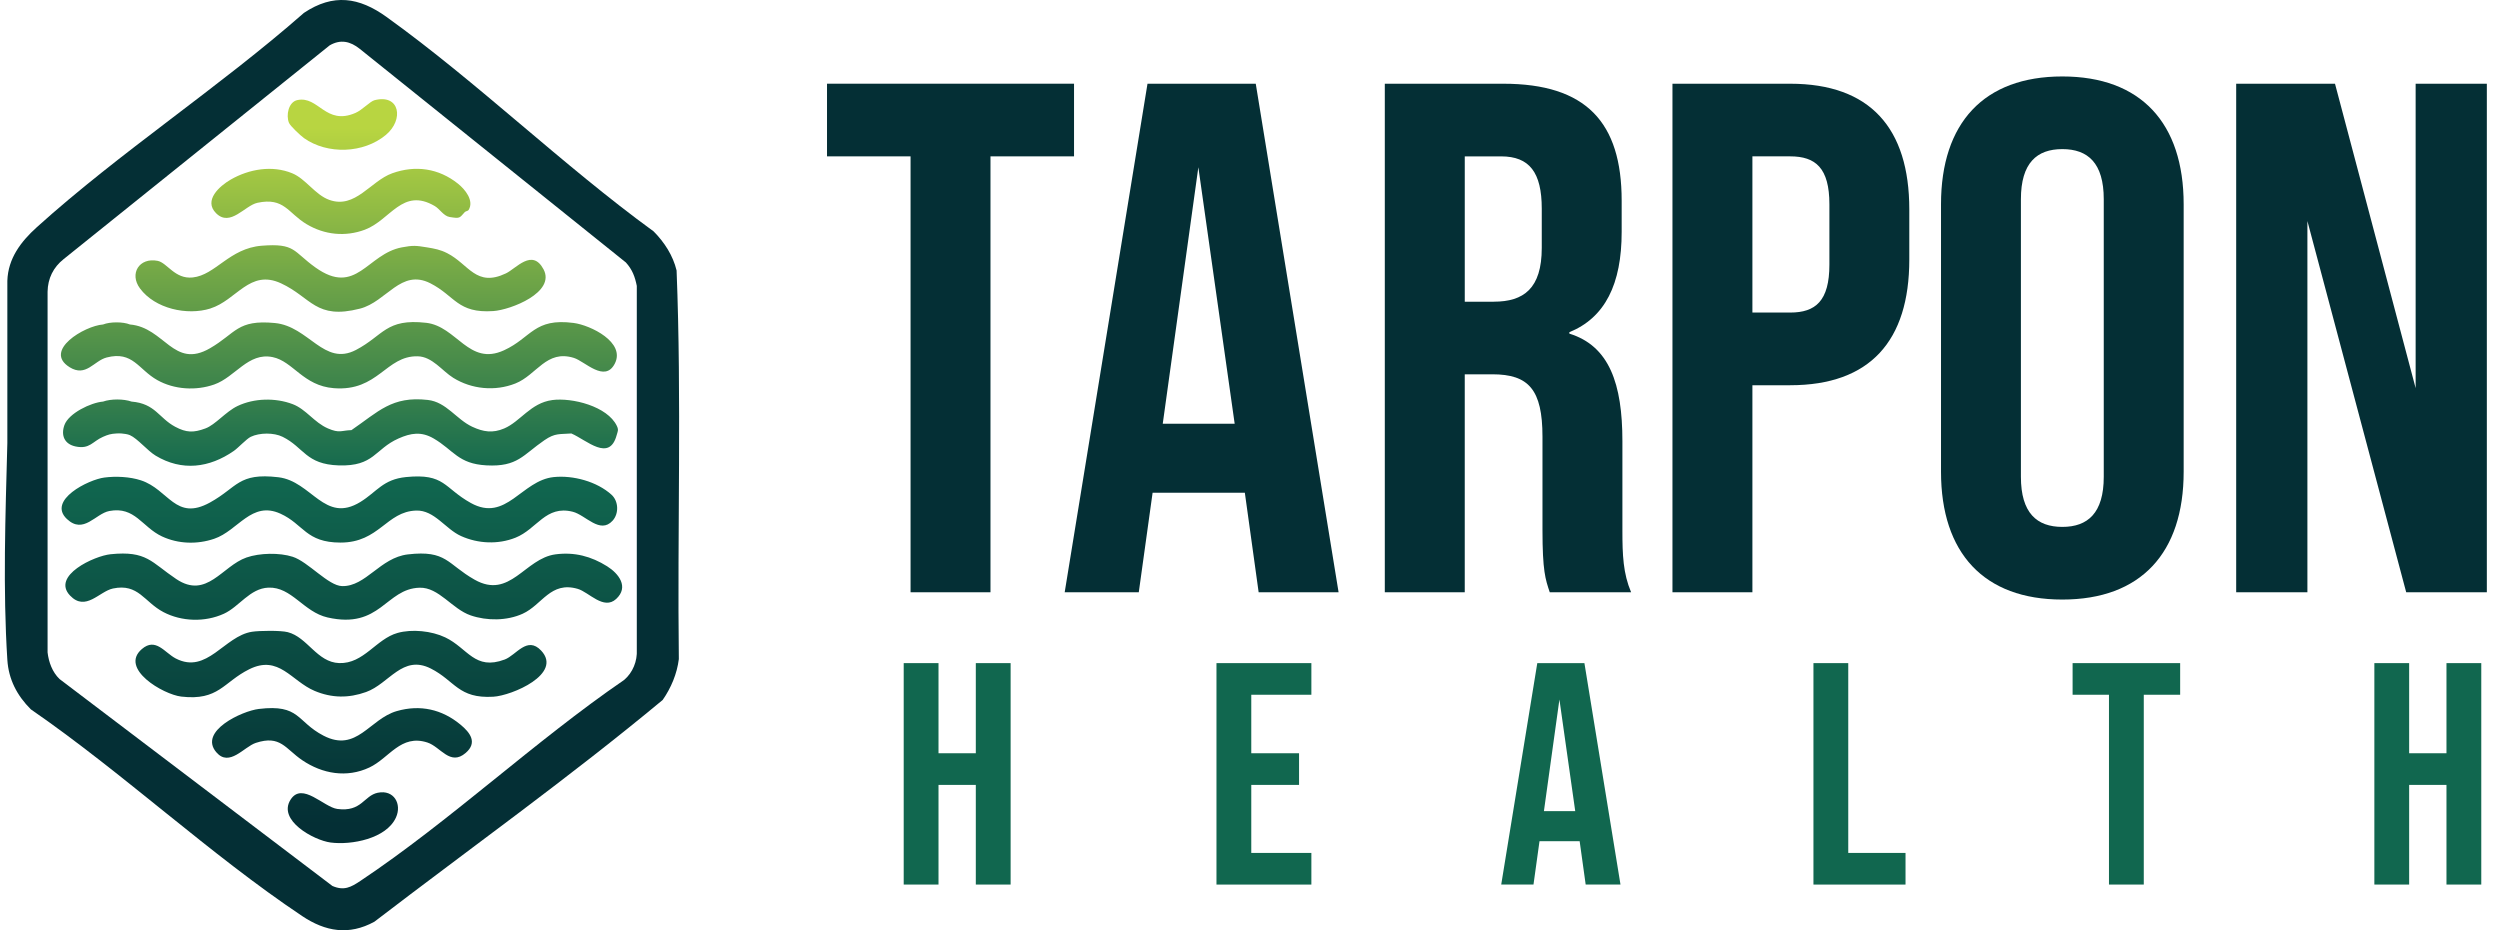 <svg width="129" height="48" viewBox="0 0 129 48" fill="none" xmlns="http://www.w3.org/2000/svg">
<g clip-path="url(#clip0_4986_2697)">
<path d="M46.631 34.217H48.427V38.868H50.352V34.217H52.148V45.643H50.352V40.501H48.427V45.643H46.631V34.217Z" fill="#11674F"/>
<path d="M62.77 34.217H67.667V35.849H64.566V38.868H67.031V40.501H64.566V44.011H67.667V45.644H62.77V34.218V34.217Z" fill="#11674F"/>
<path d="M81.511 43.407H79.438L79.128 45.643H77.463L79.324 34.217H81.756L83.617 45.643H81.821L81.51 43.407H81.511ZM81.282 41.856L80.466 36.094L79.666 41.856H81.282H81.282Z" fill="#11674F"/>
<path d="M93.574 34.217H95.37V44.011H98.325V45.644H93.574V34.218V34.217Z" fill="#11674F"/>
<path d="M108.824 35.849H106.946V34.217H112.496V35.849H110.619V45.643H108.823V35.849H108.824Z" fill="#11674F"/>
<path d="M122.517 34.217H124.312V38.868H126.238V34.217H128.034V45.643H126.238V40.501H124.312V45.643H122.517V34.217Z" fill="#11674F"/>
<path d="M46.985 8.068H42.674V4.319H55.42V8.068H51.109V30.561H46.985V8.068Z" fill="#042F35"/>
<path d="M64.235 25.426H59.474L58.761 30.561H54.938L59.211 4.319H64.797L69.071 30.561H64.946L64.234 25.426H64.235ZM63.709 21.864L61.835 8.63L59.998 21.864H63.709Z" fill="#042F35"/>
<path d="M71.457 4.32H77.568C81.842 4.32 83.678 6.307 83.678 10.356V11.967C83.678 14.667 82.817 16.392 80.979 17.141V17.215C83.041 17.853 83.716 19.802 83.716 22.764V27.375C83.716 28.649 83.754 29.587 84.165 30.561H79.967C79.742 29.886 79.592 29.473 79.592 27.337V22.538C79.592 20.101 78.879 19.314 77.006 19.314H75.581V30.561H71.456V4.32H71.457ZM77.081 15.567C78.618 15.567 79.555 14.892 79.555 12.792V10.769C79.555 8.894 78.918 8.069 77.456 8.069H75.582V15.568H77.082L77.081 15.567Z" fill="#042F35"/>
<path d="M86.299 4.32H92.373C96.496 4.32 98.52 6.607 98.52 10.806V13.392C98.52 17.591 96.496 19.878 92.373 19.878H90.424V30.562H86.299V4.32ZM92.373 16.128C93.684 16.128 94.397 15.528 94.397 13.654V10.542C94.397 8.668 93.684 8.068 92.373 8.068H90.424V16.128H92.373Z" fill="#042F35"/>
<path d="M100.156 24.339V10.544C100.156 6.344 102.368 3.945 106.416 3.945C110.465 3.945 112.677 6.344 112.677 10.544V24.339C112.677 28.538 110.465 30.937 106.416 30.937C102.368 30.937 100.156 28.538 100.156 24.339ZM108.554 24.602V10.28C108.554 8.406 107.73 7.694 106.416 7.694C105.103 7.694 104.279 8.406 104.279 10.28V24.601C104.279 26.475 105.104 27.188 106.416 27.188C107.729 27.188 108.554 26.475 108.554 24.601V24.602Z" fill="#042F35"/>
<path d="M115.387 4.32H120.486L124.647 20.028V4.32H128.321V30.562H124.16L119.062 11.406V30.562H115.387V4.32Z" fill="#042F35"/>
<path d="M34.912 13.957C34.725 13.182 34.282 12.499 33.727 11.94C29.017 8.512 24.652 4.258 19.945 0.874C18.528 -0.145 17.199 -0.348 15.683 0.665C11.321 4.498 6.184 7.858 1.898 11.726C1.079 12.466 0.415 13.334 0.379 14.493V22.865C0.279 26.631 0.147 30.409 0.379 34.048C0.444 35.061 0.877 35.887 1.591 36.602C6.347 39.88 10.82 44.081 15.596 47.271C16.789 48.068 18.004 48.281 19.318 47.561C24.281 43.759 29.394 40.106 34.194 36.118C34.628 35.494 34.933 34.77 35.028 34.009C34.947 27.329 35.175 20.619 34.912 13.957V13.957ZM32.207 35.084C27.579 38.256 23.234 42.36 18.596 45.455C18.105 45.783 17.749 45.974 17.152 45.716L3.071 35.037C2.701 34.682 2.513 34.167 2.455 33.663V15.052C2.467 14.366 2.75 13.794 3.283 13.371L17.012 2.34C17.572 2.016 18.075 2.131 18.56 2.518L32.295 13.543C32.626 13.908 32.765 14.279 32.859 14.753V33.529C32.891 34.109 32.654 34.705 32.207 35.084Z" fill="#042F35"/>
<path d="M31.793 30.907C31.15 31.501 30.387 30.553 29.813 30.386C28.404 29.976 27.982 31.208 26.969 31.669C26.16 32.037 25.124 32.042 24.286 31.754C23.322 31.423 22.647 30.296 21.648 30.326C19.897 30.377 19.632 32.482 16.903 31.861C15.659 31.578 15.05 30.271 13.846 30.322C12.889 30.363 12.344 31.307 11.552 31.669C10.58 32.114 9.372 32.078 8.433 31.584C7.44 31.063 7.142 30.092 5.831 30.366C5.122 30.515 4.417 31.576 3.614 30.73C2.641 29.706 4.874 28.682 5.707 28.598C7.582 28.408 7.797 29.009 9.098 29.881C10.671 30.933 11.462 29.205 12.719 28.767C13.396 28.531 14.421 28.51 15.101 28.729C15.91 28.99 16.939 30.228 17.655 30.243C18.882 30.269 19.616 28.774 21.046 28.607C23.051 28.372 23.072 29.109 24.487 29.91C26.321 30.949 27.077 28.812 28.666 28.604C29.644 28.476 30.505 28.705 31.327 29.22C31.921 29.592 32.467 30.285 31.794 30.906L31.793 30.907ZM5.64 26.368C6.965 26.117 7.33 27.198 8.358 27.679C9.202 28.072 10.181 28.099 11.057 27.799C12.288 27.379 12.98 25.828 14.47 26.505C15.675 27.053 15.776 27.996 17.572 27.997C19.57 27.998 19.935 26.393 21.474 26.345C22.418 26.315 22.982 27.299 23.792 27.661C24.668 28.055 25.698 28.103 26.596 27.746C27.712 27.302 28.153 26.054 29.553 26.406C30.221 26.574 30.958 27.58 31.608 26.87C31.945 26.502 31.919 25.86 31.556 25.53C30.803 24.846 29.573 24.515 28.574 24.617C26.908 24.788 26.122 26.971 24.291 25.952C22.896 25.176 22.96 24.416 20.952 24.616C19.758 24.736 19.454 25.372 18.599 25.899C16.745 27.042 16.085 24.828 14.359 24.625C12.284 24.382 12.258 25.146 10.834 25.93C9.051 26.912 8.71 25.256 7.271 24.785C6.7 24.598 5.98 24.564 5.386 24.641C4.563 24.746 2.424 25.815 3.454 26.782C4.313 27.588 4.924 26.504 5.641 26.368H5.64ZM3.588 18.946C4.44 19.477 4.838 18.62 5.505 18.446C6.855 18.096 7.141 19.065 8.117 19.613C8.989 20.103 10.112 20.172 11.056 19.839C12.139 19.458 12.806 18.166 14.069 18.427C15.126 18.645 15.642 19.906 17.227 20.03C19.519 20.21 19.908 18.349 21.552 18.385C22.309 18.401 22.809 19.136 23.39 19.497C24.342 20.089 25.552 20.201 26.595 19.787C27.697 19.349 28.191 18.023 29.616 18.469C30.179 18.645 31.206 19.766 31.722 18.766C32.293 17.66 30.467 16.779 29.604 16.665C27.556 16.393 27.422 17.426 26.007 18.075C24.191 18.907 23.573 16.837 21.99 16.657C19.91 16.42 19.788 17.315 18.368 18.057C16.717 18.92 15.938 16.837 14.184 16.668C12.233 16.48 12.181 17.192 10.834 17.971C8.952 19.061 8.495 16.894 6.703 16.743C6.352 16.599 5.686 16.597 5.317 16.743C4.361 16.813 2.216 18.09 3.589 18.946H3.588ZM26.043 34.031C24.492 34.613 24.141 33.447 22.976 32.89C22.272 32.554 21.259 32.45 20.513 32.66C19.403 32.972 18.769 34.26 17.5 34.215C16.357 34.175 15.868 32.881 14.847 32.619C14.487 32.526 13.388 32.539 13.003 32.599C11.569 32.821 10.684 34.813 9.07 33.978C8.494 33.68 8.036 32.873 7.317 33.494C6.15 34.501 8.418 35.835 9.354 35.944C11.288 36.169 11.521 35.2 12.861 34.533C14.393 33.772 15.031 35.141 16.232 35.649C17.113 36.022 17.987 36.032 18.888 35.709C20.083 35.282 20.767 33.756 22.233 34.498C23.48 35.129 23.646 36.057 25.453 35.951C26.416 35.895 29.052 34.772 27.924 33.571C27.198 32.798 26.641 33.806 26.043 34.032V34.031ZM10.855 15.917C12.207 15.496 12.883 13.869 14.502 14.62C16.071 15.348 16.284 16.512 18.573 15.926C19.95 15.573 20.686 13.842 22.211 14.62C23.484 15.27 23.607 16.176 25.453 16.051C26.355 15.99 28.681 15.087 28.046 13.895C27.462 12.801 26.639 13.853 26.105 14.107C24.561 14.841 24.195 13.633 23.076 13.064C22.714 12.88 22.421 12.828 22.033 12.764C21.463 12.671 21.319 12.654 20.734 12.764C18.94 13.102 18.386 15.308 16.276 13.801C15.111 12.969 15.249 12.542 13.504 12.679C11.836 12.811 11.123 14.192 9.943 14.317C9.021 14.414 8.63 13.557 8.131 13.459C7.187 13.274 6.658 14.12 7.224 14.884C7.996 15.928 9.652 16.294 10.857 15.919L10.855 15.917ZM23.758 37.388C22.804 36.599 21.677 36.346 20.477 36.691C19.061 37.097 18.411 38.852 16.691 37.959C15.291 37.231 15.488 36.325 13.353 36.582C12.492 36.686 10.236 37.728 11.159 38.813C11.83 39.603 12.591 38.533 13.2 38.333C14.476 37.914 14.721 38.633 15.595 39.226C16.633 39.93 17.893 40.152 19.061 39.602C20.088 39.118 20.677 37.868 22.052 38.313C22.733 38.533 23.222 39.543 24.027 38.853C24.653 38.317 24.26 37.802 23.758 37.388ZM13.28 10.465C14.671 10.169 14.855 10.991 15.822 11.568C16.744 12.118 17.814 12.231 18.826 11.853C20.149 11.358 20.764 9.654 22.434 10.632C22.695 10.785 22.89 11.148 23.205 11.198C23.748 11.285 23.703 11.251 23.981 10.946C24.026 10.896 24.147 10.886 24.177 10.84C24.479 10.357 23.997 9.769 23.632 9.478C22.637 8.684 21.439 8.511 20.24 8.94C19.119 9.341 18.333 10.797 16.992 10.314C16.259 10.052 15.781 9.23 15.076 8.94C14.042 8.515 12.85 8.724 11.906 9.266C11.332 9.596 10.488 10.341 11.15 11.002C11.879 11.731 12.636 10.603 13.28 10.466V10.465ZM19.498 40.904C18.769 41.054 18.669 41.909 17.407 41.742C16.706 41.649 15.595 40.332 14.998 41.255C14.304 42.328 16.189 43.358 17.06 43.474C18.13 43.615 19.932 43.279 20.431 42.184C20.75 41.483 20.323 40.736 19.498 40.905V40.904ZM15.682 7.124C16.9 7.986 18.76 7.92 19.909 6.964C20.856 6.176 20.633 4.834 19.326 5.17C19.094 5.23 18.695 5.675 18.339 5.828C16.796 6.494 16.438 4.929 15.341 5.165C14.886 5.263 14.749 5.947 14.911 6.338C14.979 6.505 15.513 7.002 15.683 7.123L15.682 7.124ZM28.493 20.644C27.38 20.792 26.849 21.755 26.017 22.108C25.419 22.362 24.941 22.286 24.371 22.022C23.545 21.638 23.037 20.746 22.076 20.637C20.218 20.426 19.528 21.242 18.135 22.194C17.59 22.212 17.526 22.367 16.922 22.107C16.212 21.801 15.796 21.118 15.102 20.854C14.213 20.516 13.113 20.542 12.257 20.95C11.654 21.237 11.112 21.919 10.6 22.107C9.986 22.334 9.619 22.33 9.04 22.021C8.19 21.567 8.016 20.824 6.789 20.722C6.38 20.577 5.718 20.578 5.316 20.722C4.687 20.774 3.544 21.323 3.324 21.934C3.135 22.463 3.321 22.919 3.907 23.039C4.632 23.187 4.768 22.78 5.316 22.54C5.575 22.426 5.72 22.383 6.009 22.367C6.093 22.362 6.185 22.36 6.269 22.367C6.397 22.377 6.588 22.403 6.702 22.453C7.096 22.627 7.609 23.256 8.027 23.509C9.385 24.33 10.807 24.142 12.065 23.268C12.293 23.11 12.72 22.645 12.938 22.54C13.391 22.322 14.131 22.315 14.584 22.54C15.692 23.089 15.773 23.96 17.481 24.015C19.311 24.073 19.329 23.176 20.56 22.627C21.204 22.34 21.743 22.256 22.379 22.627C23.41 23.228 23.636 23.935 25.104 24.013C26.714 24.099 26.983 23.473 28.096 22.712C28.649 22.334 28.871 22.416 29.482 22.367C30.28 22.712 31.442 23.855 31.82 22.453C31.871 22.263 31.934 22.196 31.829 21.976C31.342 20.962 29.522 20.507 28.493 20.643V20.644Z" fill="url(#paint0_linear_4986_2697)"/>
</g>
<defs>
<linearGradient id="paint0_linear_4986_2697" x1="17.623" y1="6.615" x2="17.623" y2="42.556" gradientUnits="userSpaceOnUse">
<stop stop-color="#B8D541"/>
<stop offset="0.5" stop-color="#11674F"/>
<stop offset="1" stop-color="#042F35"/>
</linearGradient>
<clipPath id="clip0_4986_2697">
<rect width="128.071" height="48" fill="white" transform="translate(0.25)"/>
</clipPath>
</defs>
</svg>
